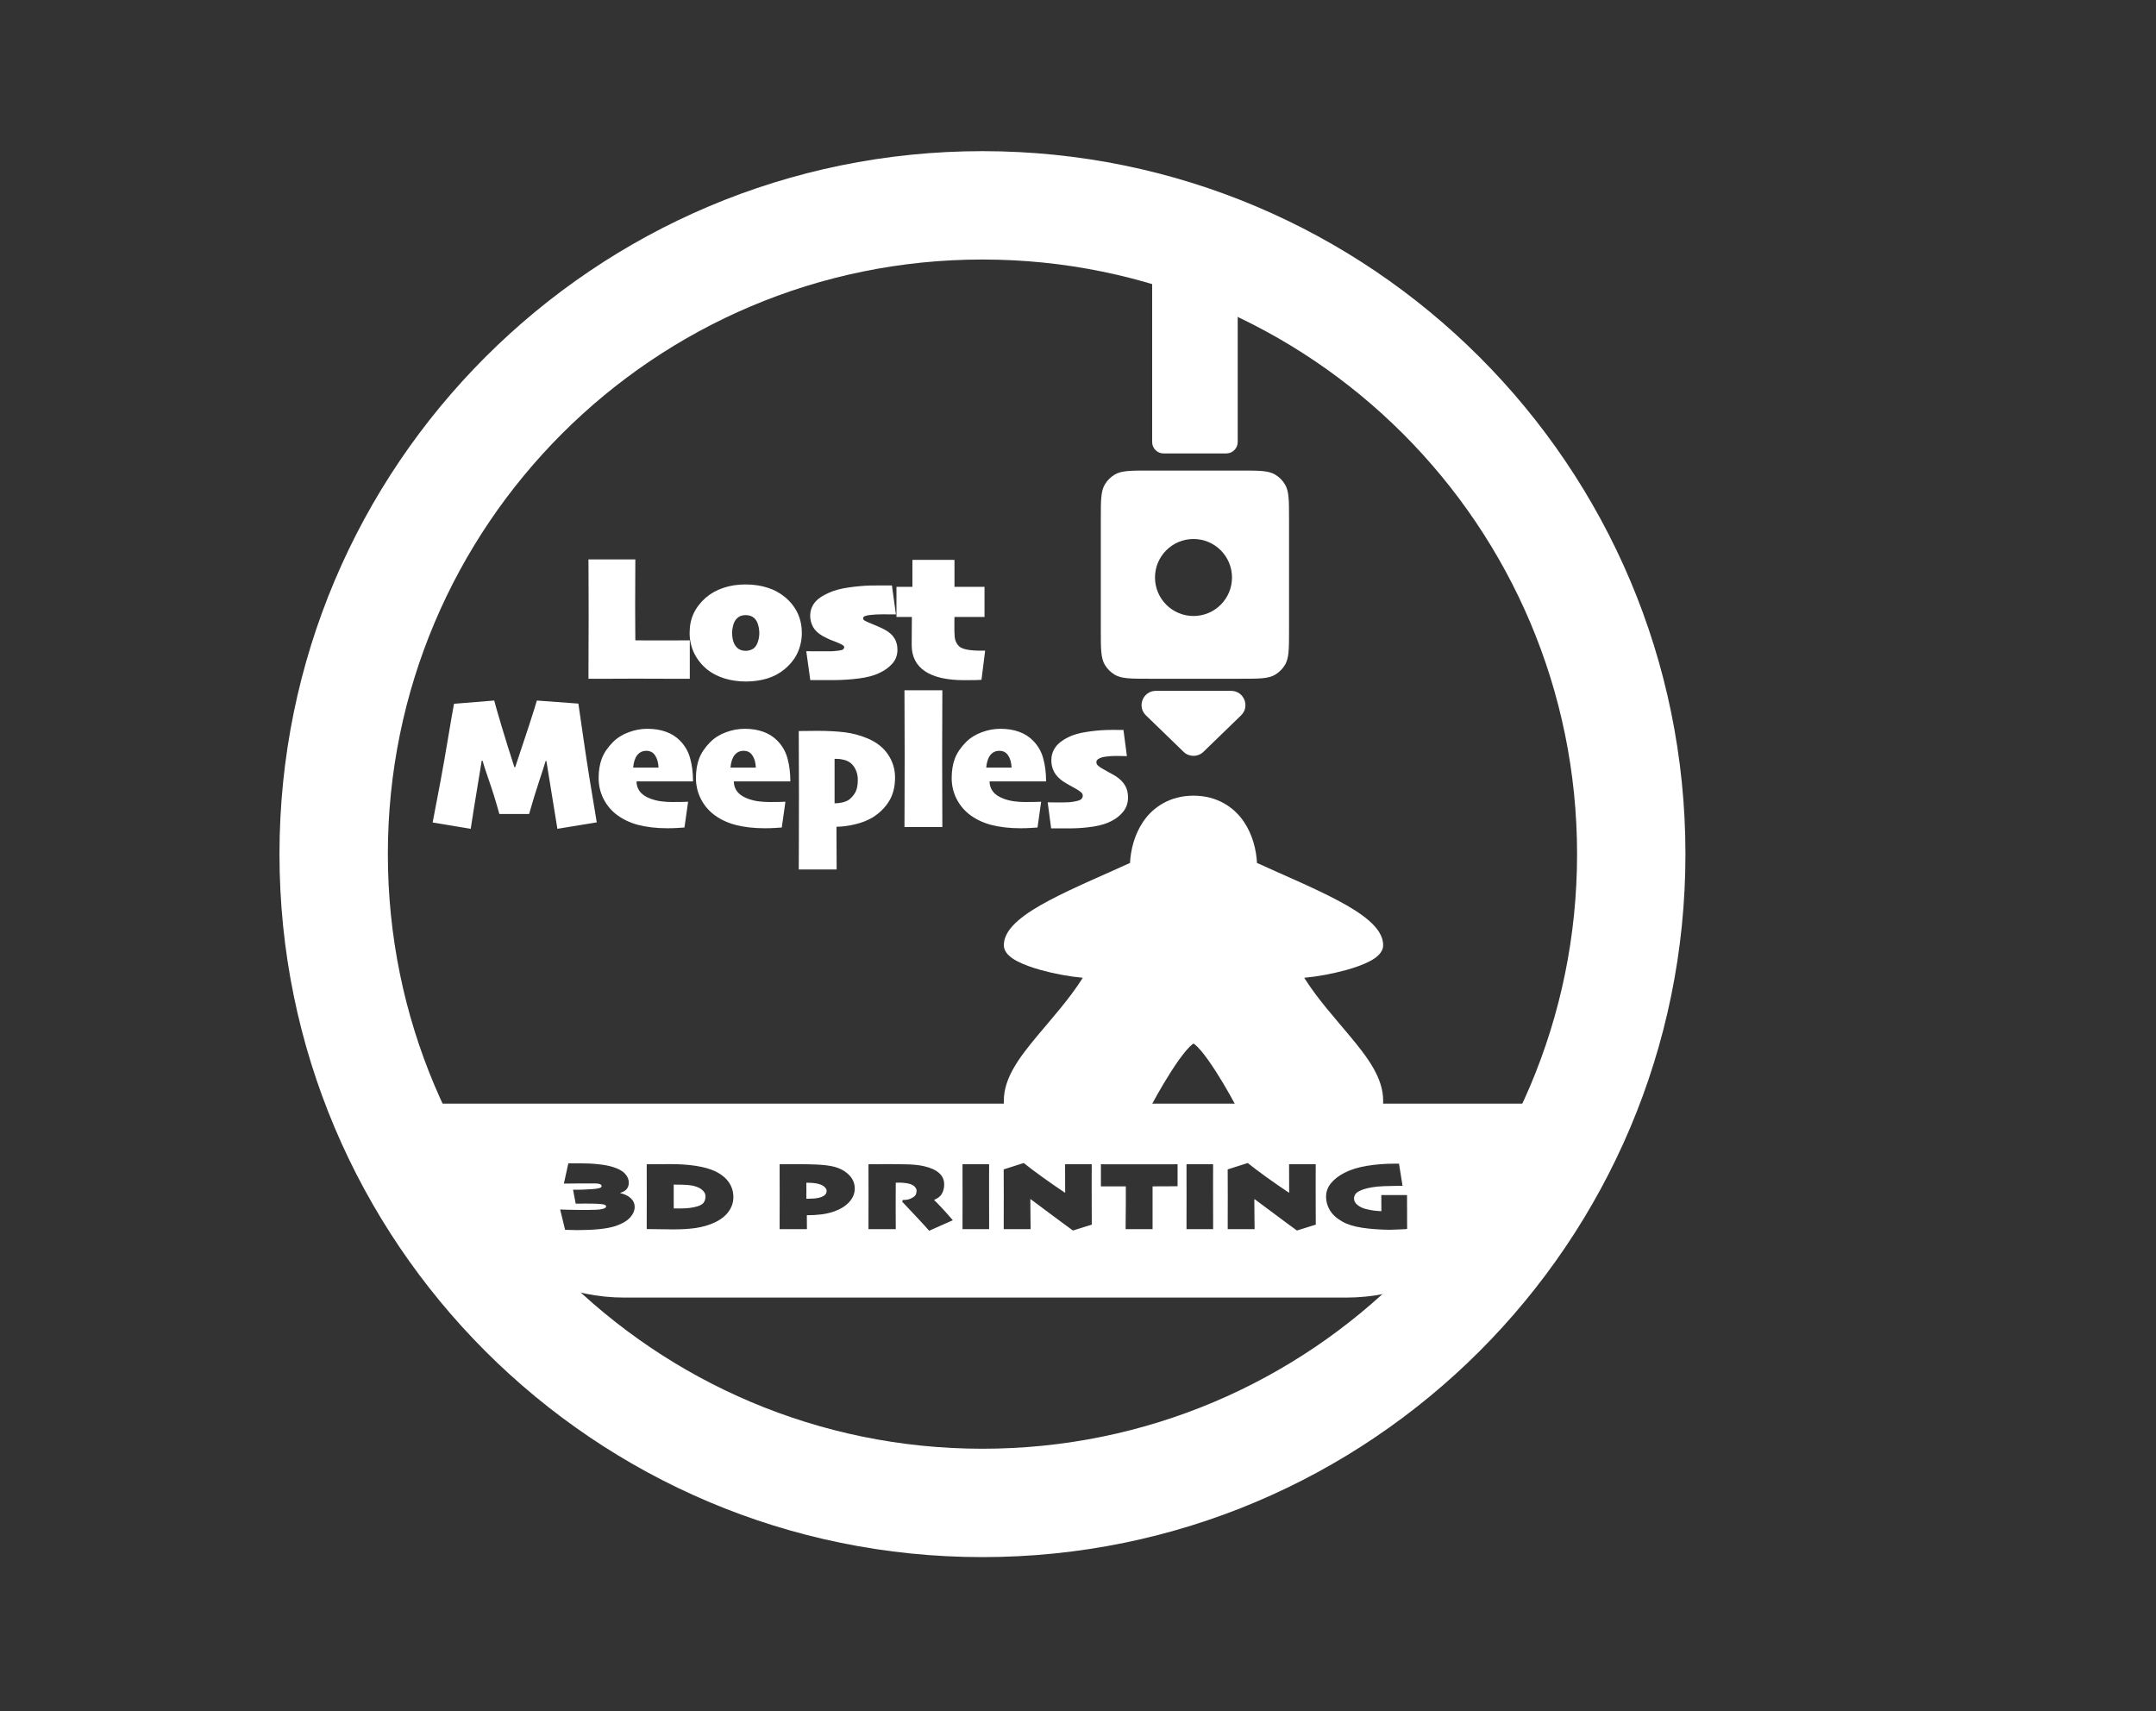 <svg xmlns="http://www.w3.org/2000/svg" fill="none" viewBox="0 0 756 600" height="600" width="756">
<rect x="0" y="0" width="756" height="600" fill="#333333" stroke="none"/>
<path fill="white" d="M540 387H151C151 424.555 181.445 455 219 455H472C509.555 455 540 424.555 540 387ZM220.92 426.939C222.007 425.749 222.551 424.492 222.551 423.167C222.551 422.034 222.103 421.043 221.209 420.193C220.314 419.332 219.079 418.726 217.504 418.375V418.273C218.603 417.933 219.373 417.463 219.815 416.862C220.268 416.251 220.495 415.537 220.495 414.721C220.495 413.566 220.042 412.501 219.135 411.527C218.229 410.541 216.762 409.748 214.734 409.148C213.352 408.74 211.687 408.434 209.739 408.23C207.79 408.015 205.53 407.908 202.959 407.908H201.26H199.289L197.725 415.027C198.167 415.027 198.813 415.022 199.662 415.01C200.523 414.988 201.452 414.976 202.449 414.976H205.117H207.513C209.031 414.942 209.982 415.022 210.367 415.214C210.764 415.396 210.962 415.622 210.962 415.894C210.962 416.245 210.634 416.5 209.977 416.659C209.331 416.806 208.595 416.908 207.768 416.964C206.544 417.032 205.457 417.089 204.505 417.134C203.554 417.18 202.364 417.191 200.937 417.168L201.871 422.062C202.517 422.062 203.163 422.056 203.809 422.045C204.454 422.034 205.032 422.028 205.542 422.028C206.561 422.028 207.45 422.039 208.209 422.062C208.968 422.085 209.603 422.113 210.113 422.147C211.121 422.215 211.778 422.328 212.084 422.487C212.39 422.634 212.542 422.81 212.542 423.014C212.542 423.376 212.191 423.659 211.489 423.863C210.798 424.067 209.948 424.18 208.94 424.203C208.136 424.248 207.156 424.271 206 424.271C204.845 424.26 203.627 424.254 202.347 424.254C201.022 424.254 199.844 424.231 198.813 424.186C197.793 424.141 196.995 424.112 196.417 424.101L198.15 431.238C198.637 431.249 199.357 431.266 200.308 431.289C201.26 431.323 201.951 431.34 202.381 431.34C205.202 431.34 207.768 431.227 210.079 431C212.401 430.773 214.349 430.4 215.924 429.879C218.167 429.108 219.832 428.128 220.92 426.939ZM255.404 424.951C256.571 423.376 257.154 421.649 257.154 419.768C257.154 417.842 256.628 416.115 255.574 414.586C254.532 413.045 252.94 411.754 250.799 410.711C248.919 409.85 246.653 409.216 244.003 408.808C241.363 408.4 238.406 408.196 235.133 408.196C233.343 408.196 231.542 408.208 229.729 408.23C227.917 408.242 226.931 408.247 226.772 408.247V411.765C226.784 413.623 226.789 415.9 226.789 418.596C226.789 423.727 226.784 427.041 226.772 428.536V430.966C226.92 430.966 228.211 430.983 230.647 431.017C233.094 431.062 234.889 431.085 236.033 431.085C239.171 431.085 241.856 430.915 244.087 430.575C246.33 430.235 248.392 429.646 250.273 428.808C252.527 427.8 254.237 426.514 255.404 424.951ZM246.449 417.457C247.072 418.058 247.384 418.743 247.384 419.513C247.384 420.476 247.123 421.263 246.602 421.875C246.093 422.487 245.016 422.963 243.374 423.303C242.343 423.518 241.34 423.648 240.366 423.693C239.392 423.739 238.248 423.756 236.934 423.744H236.662H236.254C236.254 423.076 236.248 422.498 236.237 422.011V420.72V416.744V415.384H236.458H236.713C238.514 415.384 239.941 415.424 240.995 415.503C242.06 415.571 243.034 415.747 243.918 416.03C244.994 416.37 245.838 416.846 246.449 417.457ZM297.798 421.467C299.078 420.051 299.718 418.488 299.718 416.778C299.718 414.818 298.965 413.141 297.458 411.748C295.951 410.343 294.014 409.403 291.647 408.927C290.163 408.633 288.395 408.44 286.345 408.349C284.306 408.259 281.955 408.213 279.293 408.213C277.991 408.213 276.773 408.219 275.64 408.23C274.518 408.242 273.765 408.247 273.38 408.247V413.294C273.391 415.492 273.397 417.304 273.397 418.732C273.397 420.805 273.391 423.167 273.38 425.817V431H282.947L282.913 426.123C284.748 426.123 286.475 426.021 288.095 425.817C289.726 425.602 291.205 425.257 292.53 424.781C294.773 423.977 296.529 422.872 297.798 421.467ZM289.149 416.217C289.624 416.67 289.862 417.117 289.862 417.559C289.862 418.216 289.613 418.737 289.115 419.122C288.628 419.508 287.999 419.791 287.229 419.972C286.685 420.108 286.084 420.204 285.427 420.261C284.77 420.306 284.113 420.329 283.456 420.329H283.116H282.743V419.36C282.754 419.032 282.76 418.454 282.76 417.627C282.76 417.253 282.754 416.698 282.743 415.962V414.738H283.049H283.354C284.068 414.738 284.731 414.772 285.342 414.84C285.954 414.908 286.498 415.005 286.974 415.129C287.959 415.401 288.684 415.764 289.149 416.217ZM325.808 431.561L334.101 427.873C332.515 426.027 331.161 424.509 330.039 423.32C328.918 422.13 328.091 421.292 327.559 420.805V420.737C328.895 420.182 329.813 419.44 330.311 418.511C330.821 417.571 331.076 416.506 331.076 415.316C331.076 413.708 330.481 412.377 329.292 411.323C328.102 410.258 326.341 409.46 324.007 408.927C322.444 408.576 320.665 408.366 318.672 408.298C316.689 408.23 314.214 408.196 311.246 408.196C310.657 408.196 309.518 408.208 307.831 408.23C306.143 408.242 305.044 408.247 304.534 408.247V411.629C304.545 413.351 304.551 415.718 304.551 418.732C304.54 422.085 304.534 424.843 304.534 427.007V431H314.101C314.101 430.32 314.095 429.272 314.084 427.856C314.072 426.429 314.067 424.639 314.067 422.487C314.067 420.708 314.072 419.173 314.084 417.882C314.095 416.579 314.101 415.52 314.101 414.704H314.678C314.86 414.693 315.007 414.687 315.12 414.687C315.925 414.687 316.638 414.727 317.261 414.806C317.896 414.874 318.468 414.982 318.977 415.129C319.816 415.379 320.427 415.73 320.813 416.183C321.209 416.636 321.407 417.095 321.407 417.559C321.407 417.876 321.334 418.256 321.186 418.698C321.039 419.128 320.694 419.513 320.15 419.853C319.561 420.227 318.977 420.476 318.4 420.601C317.822 420.725 317.21 420.782 316.565 420.771L316.361 421.382C318.06 423.15 319.895 425.098 321.866 427.228C323.849 429.357 325.163 430.802 325.808 431.561ZM337.506 431H346.835C346.846 429.595 346.846 427.936 346.835 426.021C346.824 424.107 346.818 421.7 346.818 418.8V413.243C346.829 411.374 346.835 409.709 346.835 408.247H337.506V413.94C337.518 415.832 337.523 417.452 337.523 418.8C337.523 421.745 337.518 424.35 337.506 426.616C337.495 428.882 337.495 430.343 337.506 431ZM382.798 413.158C382.809 411.119 382.815 409.482 382.815 408.247H373.469C373.469 410.298 373.475 412.292 373.486 414.229C373.498 416.154 373.503 417.469 373.503 418.171L373.401 418.205C370.83 416.494 368.173 414.654 365.432 412.682C362.691 410.7 360.538 409.074 358.975 407.806L351.94 410.049C351.94 410.921 351.946 412.303 351.957 414.195C351.969 416.075 351.974 417.712 351.974 419.105C351.974 420.907 351.969 423.178 351.957 425.919V431H361.388C361.388 430.558 361.371 429.301 361.337 427.228C361.303 425.143 361.286 422.917 361.286 420.55L361.405 420.499C362.153 421.031 364.294 422.623 367.828 425.274C371.362 427.924 374.16 429.992 376.222 431.476L382.832 429.42C382.832 428.434 382.826 426.933 382.815 424.917C382.804 422.9 382.798 420.612 382.798 418.052V413.158ZM409.449 415.979C411.081 415.956 412.236 415.945 412.916 415.945V408.247C412.225 408.247 410.146 408.253 406.68 408.264H399.458H390.996C388.22 408.253 386.567 408.247 386.034 408.247V415.996H389.551H394.768V419.343C394.779 420.227 394.779 421.162 394.768 422.147C394.745 424.435 394.728 426.389 394.717 428.009C394.706 429.618 394.7 430.615 394.7 431H404.148C404.159 430.524 404.159 429.363 404.148 427.517V421.841V418.868V415.996C406.051 415.996 407.818 415.99 409.449 415.979ZM416.05 431H425.379C425.39 429.595 425.39 427.936 425.379 426.021C425.367 424.107 425.362 421.7 425.362 418.8V413.243C425.373 411.374 425.379 409.709 425.379 408.247H416.05V413.94C416.061 415.832 416.067 417.452 416.067 418.8C416.067 421.745 416.061 424.35 416.05 426.616C416.038 428.882 416.038 430.343 416.05 431ZM461.341 413.158C461.353 411.119 461.358 409.482 461.358 408.247H452.013C452.013 410.298 452.018 412.292 452.03 414.229C452.041 416.154 452.047 417.469 452.047 418.171L451.945 418.205C449.373 416.494 446.717 414.654 443.975 412.682C441.234 410.7 439.082 409.074 437.518 407.806L430.484 410.049C430.484 410.921 430.489 412.303 430.501 414.195C430.512 416.075 430.518 417.712 430.518 419.105C430.518 420.907 430.512 423.178 430.501 425.919V431H439.931C439.931 430.558 439.914 429.301 439.88 427.228C439.846 425.143 439.829 422.917 439.829 420.55L439.948 420.499C440.696 421.031 442.837 422.623 446.371 425.274C449.906 427.924 452.704 429.992 454.765 431.476L461.375 429.42C461.375 428.434 461.37 426.933 461.358 424.917C461.347 422.9 461.341 420.612 461.341 418.052V413.158ZM493.379 422.334V419.037H484.356C484.356 419.944 484.362 421.054 484.373 422.368C484.385 423.671 484.39 424.447 484.39 424.696C483.609 424.673 482.736 424.605 481.774 424.492C480.822 424.367 479.808 424.163 478.732 423.88C477.701 423.608 476.783 423.15 475.979 422.504C475.186 421.858 474.79 421.111 474.79 420.261C474.79 419.207 475.322 418.38 476.387 417.78C477.463 417.18 478.981 416.704 480.941 416.353C482.119 416.137 483.552 415.996 485.24 415.928C486.939 415.86 488.4 415.826 489.624 415.826C490.168 415.826 490.626 415.82 491 415.809C491.374 415.798 491.64 415.792 491.799 415.792L490.558 408.044H489.743H488.757C485.597 408.044 482.476 408.293 479.395 408.791C476.313 409.29 473.685 410.094 471.51 411.204C469.528 412.212 467.942 413.424 466.752 414.84C465.574 416.245 464.985 417.854 464.985 419.666C464.985 421.32 465.438 422.9 466.345 424.407C467.262 425.914 468.701 427.222 470.661 428.332C472.45 429.352 474.767 430.077 477.61 430.507C480.465 430.938 483.671 431.176 487.228 431.221C487.704 431.221 488.831 431.181 490.609 431.102C492.388 431.034 493.323 430.977 493.413 430.932C493.413 429.221 493.408 428.06 493.396 427.449V424.594C493.396 424.084 493.391 423.331 493.379 422.334Z" clip-rule="evenodd" fill-rule="evenodd"></path>
<path fill="white" d="M418.5 279C410.226 279 404.275 283.051 400.838 288.139C397.765 292.69 396.486 297.968 396.236 302.591C386.857 306.882 376.466 311.209 368.1 315.633C363.711 317.953 359.885 320.288 357.005 322.796C354.125 325.304 352.001 328.128 352.001 331.46C352.001 332.878 352.748 334.033 353.591 334.881C354.435 335.729 355.446 336.388 356.598 337.002C358.901 338.232 361.804 339.257 364.998 340.143C369.743 341.461 375.057 342.44 379.677 342.859C375.082 350.186 368.966 356.917 363.605 363.365C357.409 370.818 352.001 377.965 352.001 385.905C352.001 387.039 351.987 387.925 352.096 388.815C352.204 389.704 352.48 390.815 353.447 391.695C354.414 392.575 355.597 392.811 356.561 392.908C357.526 393.006 358.497 392.994 359.742 392.994H393.924C396.406 392.994 398.223 393.134 400.092 392.022C401.961 390.91 402.643 389.392 403.974 387.123L404.001 387.078L404.026 387.031C404.026 387.031 407.005 381.425 410.561 375.861C412.338 373.08 414.268 370.31 415.946 368.348C416.786 367.366 417.571 366.588 418.137 366.149C418.31 366.015 418.388 365.99 418.5 365.933C418.611 365.99 418.69 366.015 418.863 366.149C419.429 366.588 420.214 367.366 421.054 368.348C422.732 370.31 424.662 373.08 426.44 375.861C429.994 381.425 432.974 387.03 432.974 387.03L432.999 387.077L433.026 387.123C434.358 389.391 435.033 390.901 436.89 392.015C438.747 393.13 440.559 392.994 443.006 392.994H477.338C478.564 392.994 479.52 393.006 480.478 392.907C481.435 392.809 482.622 392.564 483.579 391.679C484.535 390.794 484.8 389.695 484.906 388.809C485.012 387.924 485 387.039 485 385.904C485 377.964 479.591 370.817 473.395 363.364C468.034 356.916 461.919 350.186 457.323 342.858C461.943 342.439 467.257 341.46 472.002 340.142C475.196 339.256 478.099 338.231 480.402 337.002C481.554 336.387 482.565 335.729 483.408 334.881C484.252 334.033 485 332.877 485 331.46C485 328.128 482.875 325.303 479.995 322.795C477.115 320.287 473.289 317.953 468.9 315.632C460.534 311.209 450.143 306.882 440.764 302.59C440.514 297.968 439.235 292.689 436.162 288.139C432.725 283.051 426.774 279 418.5 279Z"></path>
<path fill="white" d="M209.253 288.364L195.448 290.622L191.587 266.838H191.326C190.911 268.256 190.148 270.633 189.036 273.97C187.923 277.307 186.756 281.123 185.535 285.42H175.099C173.791 280.731 172.558 276.761 171.402 273.512C170.268 270.24 169.538 267.983 169.21 266.74H168.916C168.698 268.114 168.185 271.233 167.378 276.096C166.571 280.938 165.797 285.78 165.056 290.622L151.708 288.397C153.714 278.19 155.383 269.117 156.713 261.178C158.044 253.218 158.873 248.419 159.2 246.784L173.3 245.639C173.605 246.882 174.445 249.815 175.819 254.439C177.193 259.041 178.709 263.894 180.366 268.997H180.661C182.1 264.744 183.67 260.011 185.372 254.799C187.073 249.564 188.032 246.511 188.25 245.639L202.809 246.718C202.983 247.743 203.626 252.182 204.739 260.033C205.873 267.863 207.378 277.307 209.253 288.364ZM243.016 274.002H223.191C223.191 275.311 223.573 276.478 224.336 277.503C225.1 278.528 226.299 279.357 227.935 279.989C229.178 280.469 230.443 280.796 231.73 280.971C233.038 281.145 234.336 281.232 235.623 281.232C237.019 281.232 238.153 281.222 239.025 281.2C239.898 281.178 240.65 281.156 241.283 281.134L240.007 290.164C239.331 290.229 238.491 290.284 237.488 290.327C236.506 290.393 235.339 290.425 233.987 290.425C230.214 290.425 226.801 290.033 223.747 289.248C220.716 288.441 218.077 287.143 215.83 285.354C213.933 283.784 212.472 281.919 211.447 279.76C210.422 277.601 209.909 275.278 209.909 272.792C209.909 270.24 210.28 267.972 211.021 265.987C211.785 264.003 213.082 262.083 214.914 260.229C216.441 258.703 218.284 257.547 220.443 256.762C222.602 255.955 224.794 255.551 227.019 255.551C229.418 255.551 231.588 255.9 233.529 256.598C235.47 257.296 237.117 258.343 238.469 259.739C240.148 261.44 241.315 263.457 241.97 265.791C242.646 268.125 242.995 270.862 243.016 274.002ZM230.912 269.161C230.825 267.35 230.421 265.922 229.701 264.875C229.004 263.806 227.978 263.272 226.626 263.272C225.318 263.272 224.26 263.774 223.453 264.777C222.668 265.78 222.188 267.241 222.013 269.161H230.912ZM277.139 274.002H257.314C257.314 275.311 257.696 276.478 258.459 277.503C259.222 278.528 260.422 279.357 262.058 279.989C263.301 280.469 264.566 280.796 265.853 280.971C267.161 281.145 268.459 281.232 269.746 281.232C271.142 281.232 272.276 281.222 273.148 281.2C274.02 281.178 274.773 281.156 275.405 281.134L274.13 290.164C273.453 290.229 272.614 290.284 271.611 290.327C270.629 290.393 269.462 290.425 268.11 290.425C264.337 290.425 260.924 290.033 257.87 289.248C254.839 288.441 252.2 287.143 249.953 285.354C248.056 283.784 246.595 281.919 245.569 279.76C244.544 277.601 244.032 275.278 244.032 272.792C244.032 270.24 244.403 267.972 245.144 265.987C245.908 264.003 247.205 262.083 249.037 260.229C250.564 258.703 252.407 257.547 254.566 256.762C256.725 255.955 258.917 255.551 261.142 255.551C263.541 255.551 265.711 255.9 267.652 256.598C269.593 257.296 271.24 258.343 272.592 259.739C274.271 261.44 275.438 263.457 276.092 265.791C276.769 268.125 277.118 270.862 277.139 274.002ZM265.035 269.161C264.948 267.35 264.544 265.922 263.824 264.875C263.126 263.806 262.101 263.272 260.749 263.272C259.441 263.272 258.383 263.774 257.576 264.777C256.791 265.78 256.311 267.241 256.136 269.161H265.035ZM313.847 272.628C313.847 275.922 313.138 278.702 311.72 280.971C310.324 283.239 308.394 285.136 305.93 286.663C304.163 287.71 302.124 288.506 299.812 289.051C297.522 289.597 295.352 289.88 293.302 289.902L293.367 304.885H280.085C280.085 303.315 280.096 300.196 280.118 295.529C280.139 290.883 280.15 285.311 280.15 278.812C280.15 275.126 280.139 271.331 280.118 267.427C280.096 263.501 280.085 259.804 280.085 256.336C280.914 256.315 281.993 256.304 283.324 256.304C284.676 256.282 285.756 256.271 286.562 256.271C290.139 256.271 293.313 256.435 296.083 256.762C298.852 257.089 301.59 257.819 304.294 258.954C307.413 260.284 309.779 262.16 311.393 264.581C313.029 267.001 313.847 269.684 313.847 272.628ZM300.793 273.446C300.793 272.203 300.564 271.069 300.106 270.044C299.67 269.019 299.038 268.168 298.209 267.492C297.489 266.969 296.704 266.609 295.854 266.413C295.025 266.194 294.152 266.085 293.236 266.085C293.127 266.085 293.029 266.085 292.942 266.085C292.855 266.085 292.757 266.085 292.647 266.085C292.647 266.413 292.647 267.329 292.647 268.833C292.647 270.338 292.647 272.138 292.647 274.231C292.647 275.562 292.647 277.034 292.647 278.648C292.647 280.262 292.647 281.276 292.647 281.69C293.563 281.69 294.49 281.581 295.428 281.363C296.366 281.123 297.129 280.807 297.718 280.415C298.722 279.608 299.485 278.692 300.008 277.667C300.532 276.62 300.793 275.213 300.793 273.446ZM330.434 290H317.152C317.152 287.775 317.163 284.733 317.185 280.873C317.207 276.99 317.218 271.745 317.218 265.137C317.218 261.167 317.207 257.22 317.185 253.294C317.163 249.346 317.152 245.595 317.152 242.04H330.434C330.434 245.268 330.424 248.79 330.402 252.607C330.38 256.424 330.369 260.524 330.369 264.908C330.369 270.273 330.38 274.897 330.402 278.779C330.424 282.639 330.434 286.38 330.434 290ZM366.815 274.002H346.989C346.989 275.311 347.371 276.478 348.134 277.503C348.898 278.528 350.097 279.357 351.733 279.989C352.976 280.469 354.241 280.796 355.528 280.971C356.837 281.145 358.134 281.232 359.421 281.232C360.817 281.232 361.951 281.222 362.823 281.2C363.696 281.178 364.448 281.156 365.081 281.134L363.805 290.164C363.129 290.229 362.289 290.284 361.286 290.327C360.304 290.393 359.138 290.425 357.785 290.425C354.012 290.425 350.599 290.033 347.546 289.248C344.514 288.441 341.875 287.143 339.629 285.354C337.731 283.784 336.27 281.919 335.245 279.76C334.22 277.601 333.707 275.278 333.707 272.792C333.707 270.24 334.078 267.972 334.82 265.987C335.583 264.003 336.881 262.083 338.713 260.229C340.239 258.703 342.082 257.547 344.241 256.762C346.401 255.955 348.592 255.551 350.817 255.551C353.216 255.551 355.386 255.9 357.327 256.598C359.268 257.296 360.915 258.343 362.267 259.739C363.947 261.44 365.113 263.457 365.768 265.791C366.444 268.125 366.793 270.862 366.815 274.002ZM354.71 269.161C354.623 267.35 354.219 265.922 353.5 264.875C352.802 263.806 351.777 263.272 350.424 263.272C349.116 263.272 348.058 263.774 347.251 264.777C346.466 265.78 345.986 267.241 345.812 269.161H354.71ZM395.54 279.597C395.54 281.494 395.005 283.13 393.937 284.504C392.868 285.878 391.483 287.001 389.782 287.874C388.124 288.768 385.998 289.422 383.402 289.836C380.807 290.229 378.299 290.436 375.878 290.458C374.111 290.48 372.617 290.48 371.396 290.458C370.196 290.458 369.259 290.458 368.583 290.458L367.372 281.331C368.026 281.331 368.801 281.341 369.695 281.363C370.589 281.385 371.647 281.385 372.868 281.363C373.588 281.363 374.297 281.341 374.995 281.298C375.693 281.232 376.412 281.123 377.154 280.971C378.244 280.753 378.931 280.48 379.215 280.153C379.52 279.826 379.673 279.444 379.673 279.008C379.673 278.55 379.477 278.157 379.084 277.83C378.713 277.481 378.07 277.045 377.154 276.521C376.609 276.194 375.922 275.813 375.093 275.376C374.286 274.94 373.501 274.471 372.737 273.97C371.32 272.988 370.284 271.887 369.629 270.666C368.975 269.422 368.648 268.07 368.648 266.609C368.648 264.93 369.117 263.414 370.055 262.062C370.993 260.709 372.53 259.51 374.668 258.463C376.347 257.634 378.43 257.034 380.916 256.664C383.402 256.271 385.725 256.042 387.884 255.977C389.411 255.933 390.687 255.922 391.712 255.944C392.737 255.944 393.479 255.944 393.937 255.944L395.147 265.137C394.754 265.137 394.264 265.126 393.675 265.104C393.108 265.082 392.301 265.071 391.254 265.071C390.36 265.071 389.531 265.115 388.768 265.202C388.026 265.268 387.317 265.366 386.641 265.497C385.987 265.671 385.453 265.9 385.038 266.184C384.646 266.467 384.449 266.827 384.449 267.263C384.449 267.743 384.667 268.168 385.104 268.539C385.54 268.91 386.15 269.313 386.936 269.75C387.59 270.12 388.331 270.535 389.16 270.993C390.011 271.429 390.752 271.854 391.385 272.269C392.759 273.185 393.795 274.231 394.493 275.409C395.191 276.587 395.54 277.983 395.54 279.597Z"></path>
<path fill="white" d="M241.875 238C240.479 238 237.49 238 232.906 238C228.323 237.979 224.875 237.969 222.562 237.969C220.042 237.969 217.458 237.979 214.812 238C212.188 238 209.365 238 206.344 238C206.344 234.625 206.354 230.719 206.375 226.281C206.396 221.844 206.406 218.385 206.406 215.906C206.406 211.031 206.396 206.802 206.375 203.219C206.354 199.635 206.344 197.281 206.344 196.156H222.781C222.781 198.594 222.771 201.125 222.75 203.75C222.729 206.375 222.719 209.229 222.719 212.312C222.719 214.917 222.729 217.417 222.75 219.812C222.771 222.188 222.781 223.76 222.781 224.531C223.927 224.531 225.125 224.542 226.375 224.562C227.646 224.562 228.75 224.562 229.688 224.562C231.312 224.562 233.479 224.562 236.188 224.562C238.896 224.542 240.792 224.531 241.875 224.531V238ZM281.156 221.969C281.156 224.406 280.656 226.719 279.656 228.906C278.656 231.073 277.115 233.01 275.031 234.719C273.302 236.156 271.271 237.229 268.938 237.938C266.604 238.625 264.135 238.969 261.531 238.969C258.927 238.969 256.448 238.615 254.094 237.906C251.76 237.198 249.729 236.156 248 234.781C246.021 233.156 244.49 231.24 243.406 229.031C242.344 226.823 241.812 224.458 241.812 221.938C241.812 219.417 242.281 217.146 243.219 215.125C244.177 213.083 245.604 211.229 247.5 209.562C249.271 208.042 251.333 206.896 253.688 206.125C256.042 205.333 258.625 204.938 261.438 204.938C264.167 204.938 266.688 205.302 269 206.031C271.333 206.74 273.417 207.854 275.25 209.375C277.188 210.979 278.656 212.833 279.656 214.938C280.656 217.042 281.156 219.385 281.156 221.969ZM266.25 222.031C266.25 221.073 266.115 220.115 265.844 219.156C265.594 218.177 265.146 217.375 264.5 216.75C264.146 216.417 263.708 216.156 263.188 215.969C262.667 215.781 262.094 215.688 261.469 215.688C260.802 215.688 260.229 215.781 259.75 215.969C259.271 216.135 258.802 216.448 258.344 216.906C257.781 217.49 257.365 218.26 257.094 219.219C256.844 220.156 256.719 221.052 256.719 221.906C256.719 222.948 256.844 223.906 257.094 224.781C257.344 225.656 257.781 226.417 258.406 227.062C258.802 227.458 259.271 227.75 259.812 227.938C260.354 228.125 260.917 228.219 261.5 228.219C262.083 228.219 262.656 228.115 263.219 227.906C263.802 227.698 264.26 227.417 264.594 227.062C265.135 226.521 265.542 225.781 265.812 224.844C266.104 223.906 266.25 222.969 266.25 222.031ZM314.688 227.812C314.688 229.729 314.083 231.365 312.875 232.719C311.688 234.052 310.167 235.146 308.312 236C306.438 236.896 304.042 237.531 301.125 237.906C298.229 238.26 295.49 238.448 292.906 238.469C290.76 238.49 288.979 238.49 287.562 238.469C286.167 238.469 285.021 238.469 284.125 238.469L282.719 228.344C283.594 228.365 284.51 228.375 285.469 228.375C286.448 228.375 287.656 228.375 289.094 228.375C289.823 228.375 290.49 228.375 291.094 228.375C291.719 228.375 292.469 228.323 293.344 228.219C294.635 228.094 295.406 227.917 295.656 227.688C295.906 227.438 296.031 227.188 296.031 226.938C296.031 226.646 295.823 226.385 295.406 226.156C295.01 225.906 294.302 225.573 293.281 225.156C292.594 224.906 291.844 224.615 291.031 224.281C290.24 223.927 289.396 223.51 288.5 223.031C286.917 222.135 285.781 221.073 285.094 219.844C284.427 218.594 284.094 217.281 284.094 215.906C284.094 214.24 284.594 212.74 285.594 211.406C286.594 210.073 288.312 208.875 290.75 207.812C292.542 207 294.802 206.396 297.531 206C300.281 205.604 302.865 205.375 305.281 205.312C307.01 205.292 308.542 205.281 309.875 205.281C311.208 205.281 312.167 205.281 312.75 205.281L314.156 215.438C313.615 215.438 313.042 215.438 312.438 215.438C311.833 215.417 310.896 215.406 309.625 215.406C308.75 215.406 307.938 215.427 307.188 215.469C306.438 215.51 305.698 215.573 304.969 215.656C304.302 215.74 303.75 215.865 303.312 216.031C302.875 216.177 302.656 216.438 302.656 216.812C302.656 217.167 302.875 217.458 303.312 217.688C303.75 217.917 304.448 218.229 305.406 218.625C306.198 218.938 307.01 219.281 307.844 219.656C308.698 220.01 309.49 220.385 310.219 220.781C311.74 221.594 312.865 222.583 313.594 223.75C314.323 224.896 314.688 226.25 314.688 227.812ZM345.438 228.156L344.156 238.375C343.656 238.417 343 238.448 342.188 238.469C341.396 238.49 340.021 238.5 338.062 238.5C332.042 238.5 327.469 237.458 324.344 235.375C321.24 233.271 319.688 230.219 319.688 226.219C319.688 223.781 319.698 221.844 319.719 220.406C319.74 218.969 319.75 217.615 319.75 216.344H314.344V205.781H319.938V196.312H334.688V205.781H345.219V216.344H334.688C334.688 216.823 334.677 217.271 334.656 217.688C334.656 218.104 334.656 218.625 334.656 219.25C334.656 219.75 334.656 220.333 334.656 221C334.677 221.667 334.698 222.167 334.719 222.5C334.719 224.229 335.25 225.604 336.312 226.625C337.396 227.646 339.927 228.156 343.906 228.156C344.323 228.156 344.635 228.156 344.844 228.156C345.052 228.156 345.25 228.156 345.438 228.156Z"></path>
<path fill="white" d="M408 89C405.791 89 404 90.791 404 93V155C404 157.209 405.791 159 408 159H430C432.209 159 434 157.209 434 155V93C434 90.791 432.209 89 430 89H408ZM387.433 169.842C386 172.222 386 175.448 386 181.9V221.1C386 227.552 386 230.778 387.433 233.158C388.274 234.555 389.445 235.726 390.842 236.567C393.222 238 396.448 238 402.9 238H435.1C441.552 238 444.778 238 447.158 236.567C448.555 235.726 449.726 234.555 450.567 233.158C452 230.778 452 227.552 452 221.1V181.9C452 175.448 452 172.222 450.567 169.842C449.726 168.445 448.555 167.274 447.158 166.433C444.778 165 441.552 165 435.1 165H402.9C396.448 165 393.222 165 390.842 166.433C389.445 167.274 388.274 168.445 387.433 169.842ZM418.5 216C425.956 216 432 209.956 432 202.5C432 195.044 425.956 189 418.5 189C411.044 189 405 195.044 405 202.5C405 209.956 411.044 216 418.5 216ZM415.021 263.63L401.82 250.841C398.593 247.715 400.806 242.25 405.299 242.25H431.701C436.194 242.25 438.407 247.715 435.18 250.841L421.979 263.63C420.04 265.508 416.96 265.508 415.021 263.63Z" clip-rule="evenodd" fill-rule="evenodd"></path>
<path fill="white" d="M98 299.5C98 163.362 208.362 53 344.5 53C480.637 53 591 163.362 591 299.5C591 435.637 480.637 546 344.5 546C208.362 546 98 435.637 98 299.5ZM344.5 91C229.349 91 136 184.349 136 299.5C136 414.65 229.349 508 344.5 508C459.65 508 553 414.65 553 299.5C553 184.349 459.65 91 344.5 91Z" clip-rule="evenodd" fill-rule="evenodd"></path>
</svg>
